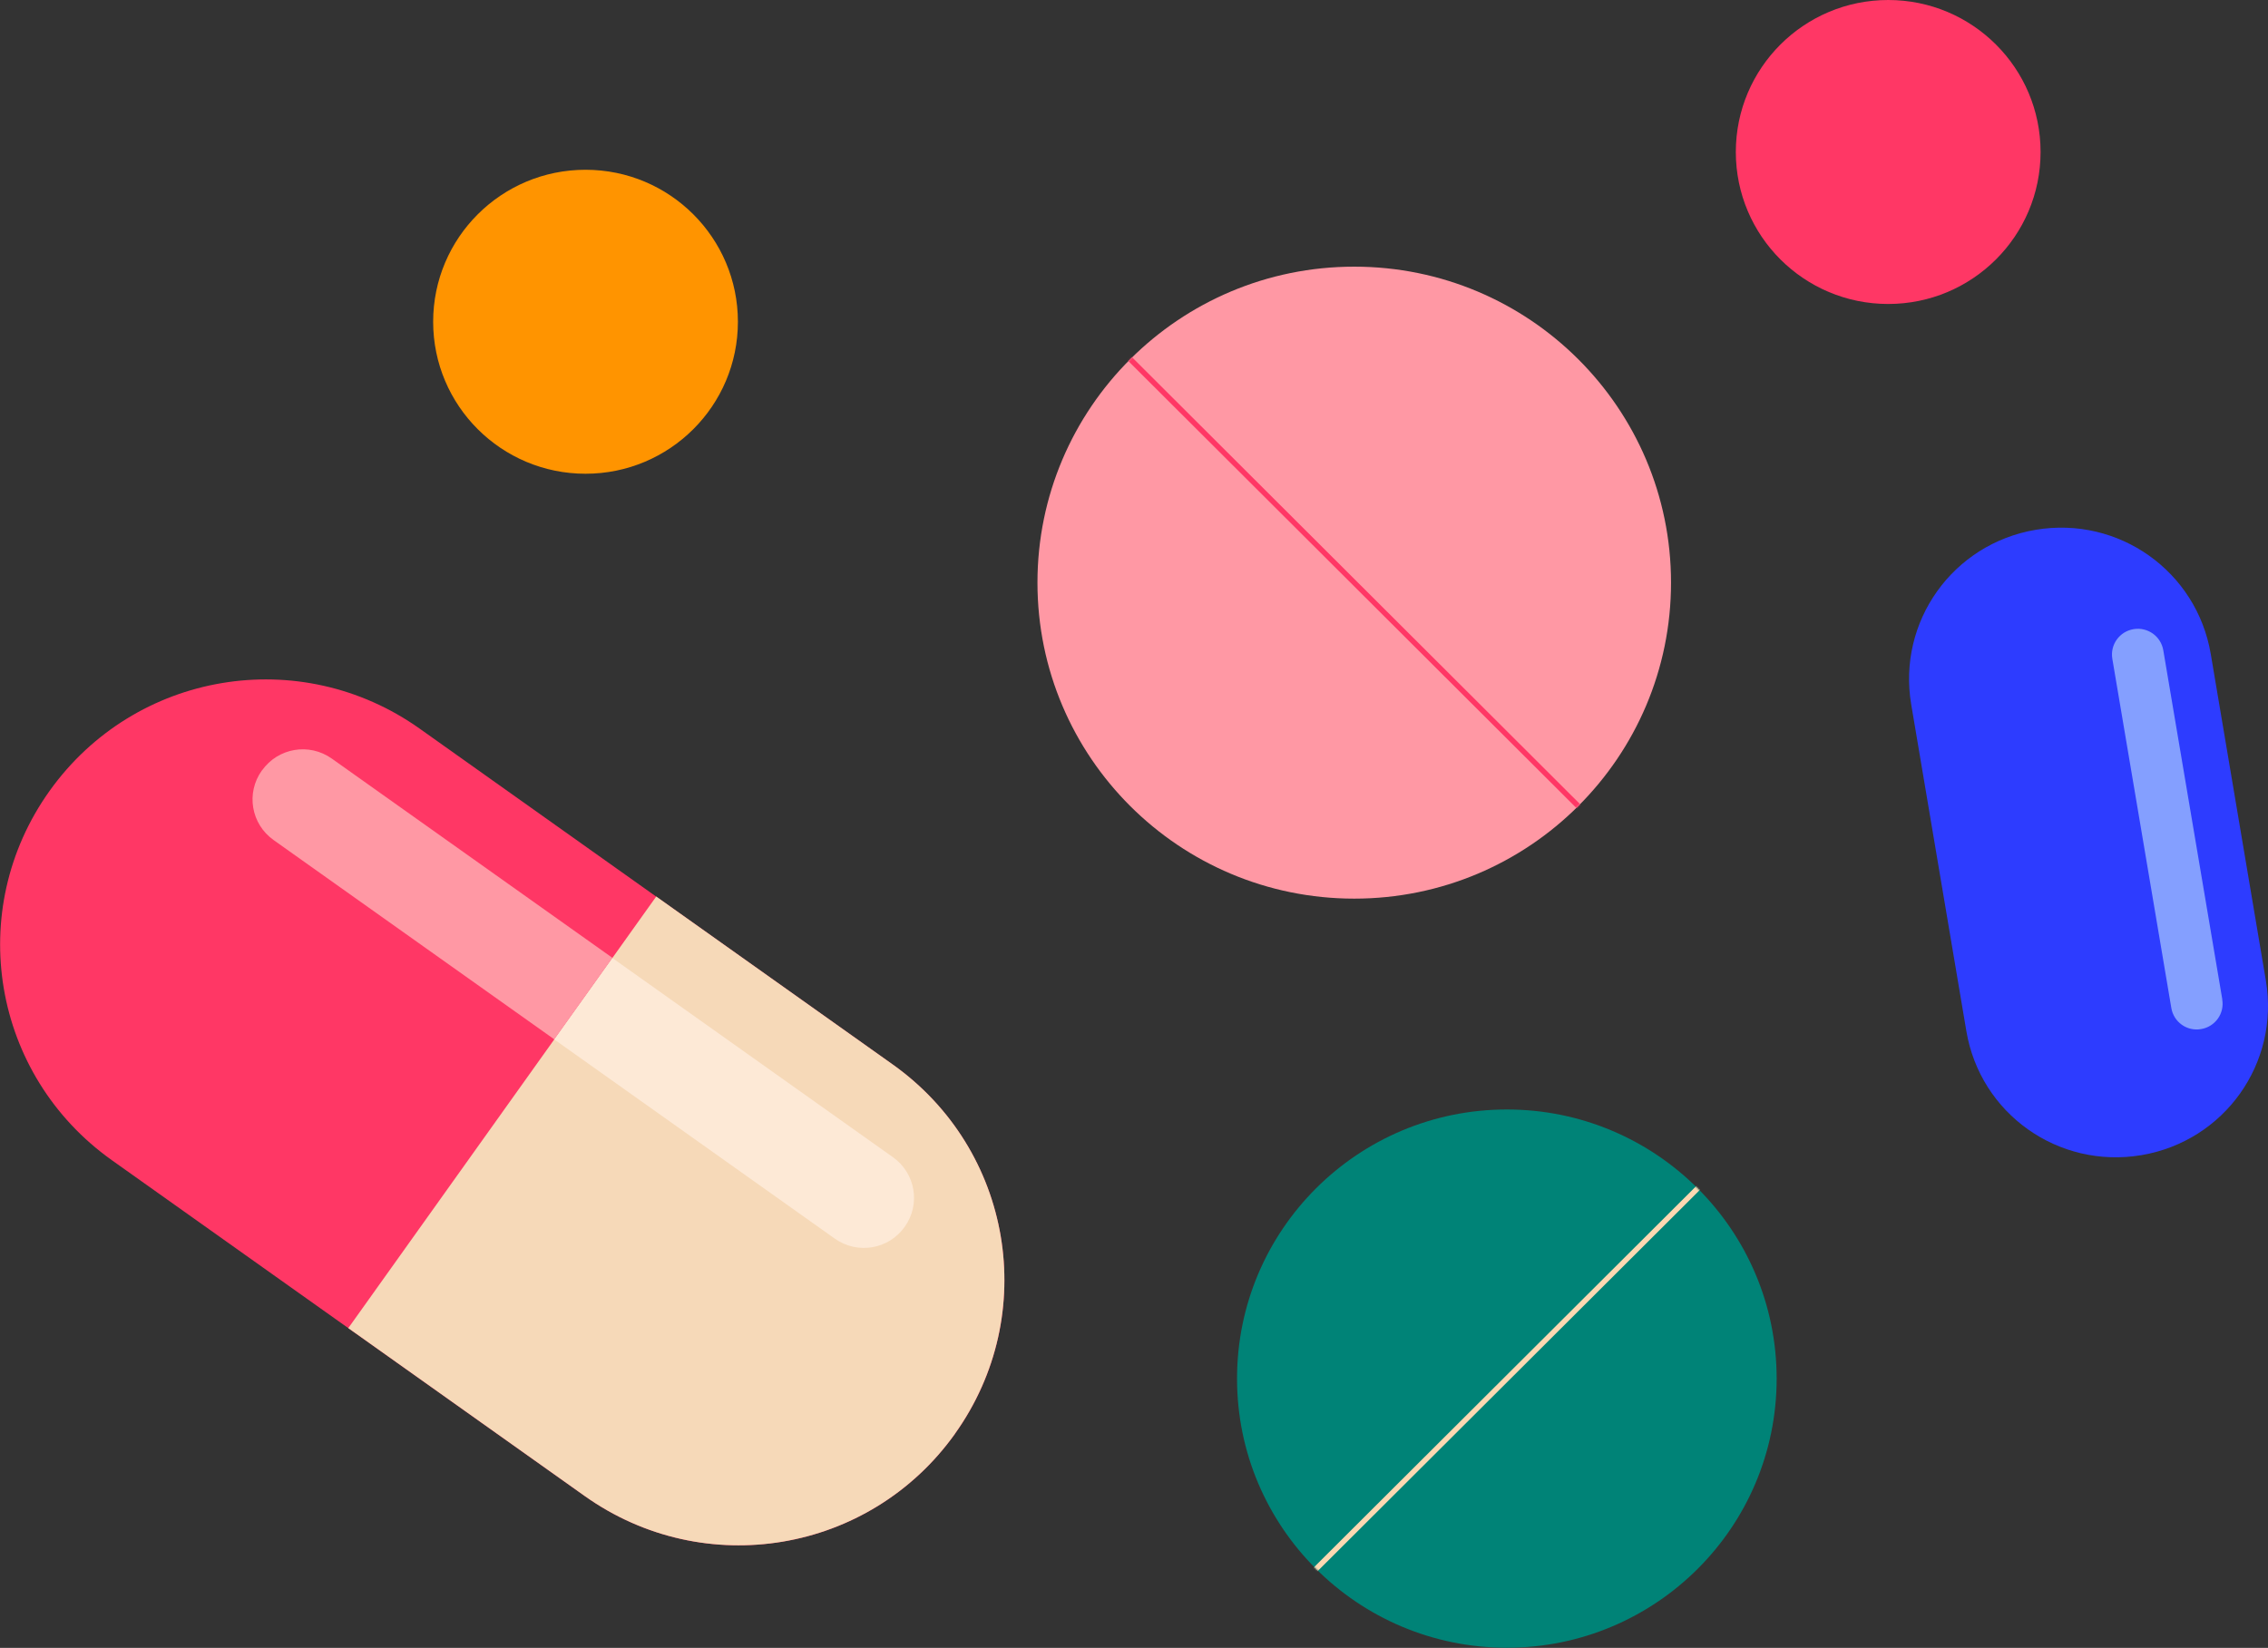 <svg width="1365" height="992" viewBox="0 0 1365 992" fill="none" xmlns="http://www.w3.org/2000/svg">
<rect x="0" y="0" width="1365" height="992" fill="#333333" stroke="none"/>
<g clip-path="url(#clip0_2038_12156)">
<path d="M574.74 863.154C523.382 935.089 424.005 951.815 351.905 900.575L67.341 698.447C-4.76 647.206 -21.524 548.056 29.834 476.12C81.192 404.185 180.57 387.459 252.67 438.7L537.234 640.828C609.334 692.068 626.098 791.219 574.74 863.154Z" fill="#FF3765"/>
<path d="M574.738 863.154C523.38 935.09 424.002 951.815 351.902 900.575L209.62 799.511L394.949 539.693L537.231 640.757C609.331 691.997 626.096 791.148 574.738 863.083V863.154Z" fill="#F6D9B8"/>
<path d="M333.578 625.732L502.428 745.648C516.066 755.286 534.819 752.168 544.48 738.561C554.212 724.953 551.015 706.243 537.376 696.604L368.527 576.688L333.507 625.732H333.578Z" fill="#FDE9D6"/>
<path d="M157.623 463.789C147.891 477.396 151.088 496.106 164.726 505.745L333.575 625.661L368.595 576.617L199.746 456.701C186.108 446.992 167.354 450.181 157.694 463.789H157.623Z" fill="#FF98A4"/>
<path d="M1288.71 695.399C1238.77 703.762 1191.82 670.452 1183.44 620.629L1150.26 424.029C1141.88 374.206 1175.27 327.359 1225.21 318.925C1275.14 310.563 1322.1 343.873 1330.55 393.696L1363.72 590.296C1372.11 640.119 1338.72 686.965 1288.78 695.399H1288.71Z" fill="#2D3CFF"/>
<path d="M1337.51 601.706L1319.75 496.602L1301.99 391.499C1300.57 382.994 1292.55 377.324 1284.09 378.742C1275.57 380.159 1269.89 388.168 1271.31 396.602L1289.07 501.705L1306.82 606.809C1308.25 615.314 1316.27 620.983 1324.73 619.495C1333.25 618.078 1338.93 610.069 1337.44 601.635L1337.51 601.706Z" fill="#849FFF"/>
<path d="M815.053 540.968C920.35 540.968 1005.71 455.803 1005.71 350.747C1005.71 245.691 920.35 160.526 815.053 160.526C709.756 160.526 624.396 245.691 624.396 350.747C624.396 455.803 709.756 540.968 815.053 540.968Z" fill="#FF98A4"/>
<mask id="mask0_2038_12156" style="mask-type:luminance" maskUnits="userSpaceOnUse" x="624" y="160" width="382" height="381">
<path d="M815.053 540.968C920.35 540.968 1005.71 455.803 1005.71 350.747C1005.71 245.691 920.35 160.526 815.053 160.526C709.756 160.526 624.396 245.691 624.396 350.747C624.396 455.803 709.756 540.968 815.053 540.968Z" fill="white"/>
</mask>
<g mask="url(#mask0_2038_12156)">
<path d="M672.984 209.002L957.122 492.492" stroke="#FF3765" stroke-width="3.2" stroke-miterlimit="10"/>
</g>
<path d="M906.898 991.929C996.581 991.929 1069.28 919.393 1069.28 829.915C1069.28 740.437 996.581 667.901 906.898 667.901C817.215 667.901 744.513 740.437 744.513 829.915C744.513 919.393 817.215 991.929 906.898 991.929Z" fill="#008377"/>
<mask id="mask1_2038_12156" style="mask-type:luminance" maskUnits="userSpaceOnUse" x="744" y="667" width="326" height="325">
<path d="M906.898 991.929C996.581 991.929 1069.28 919.393 1069.28 829.915C1069.28 740.437 996.581 667.901 906.898 667.901C817.215 667.901 744.513 740.437 744.513 829.915C744.513 919.393 817.215 991.929 906.898 991.929Z" fill="white"/>
</mask>
<g mask="url(#mask1_2038_12156)">
<path d="M1027.94 709.219L785.855 950.681" stroke="#FDD8B2" stroke-width="3.2" stroke-miterlimit="10"/>
</g>
<path d="M1136.41 182.992C1187.06 182.992 1228.12 142.028 1228.12 91.496C1228.12 40.964 1187.06 0 1136.41 0C1085.77 0 1044.71 40.964 1044.71 91.496C1044.71 142.028 1085.77 182.992 1136.41 182.992Z" fill="#FF3765"/>
<path d="M352.402 285.19C403.05 285.19 444.108 244.226 444.108 193.694C444.108 143.162 403.05 102.198 352.402 102.198C301.755 102.198 260.697 143.162 260.697 193.694C260.697 244.226 301.755 285.19 352.402 285.19Z" fill="#FF9400"/>
</g>
<defs>
<clipPath id="clip0_2038_12156">
<rect width="1365" height="992" fill="white"/>
</clipPath>
</defs>
</svg>
